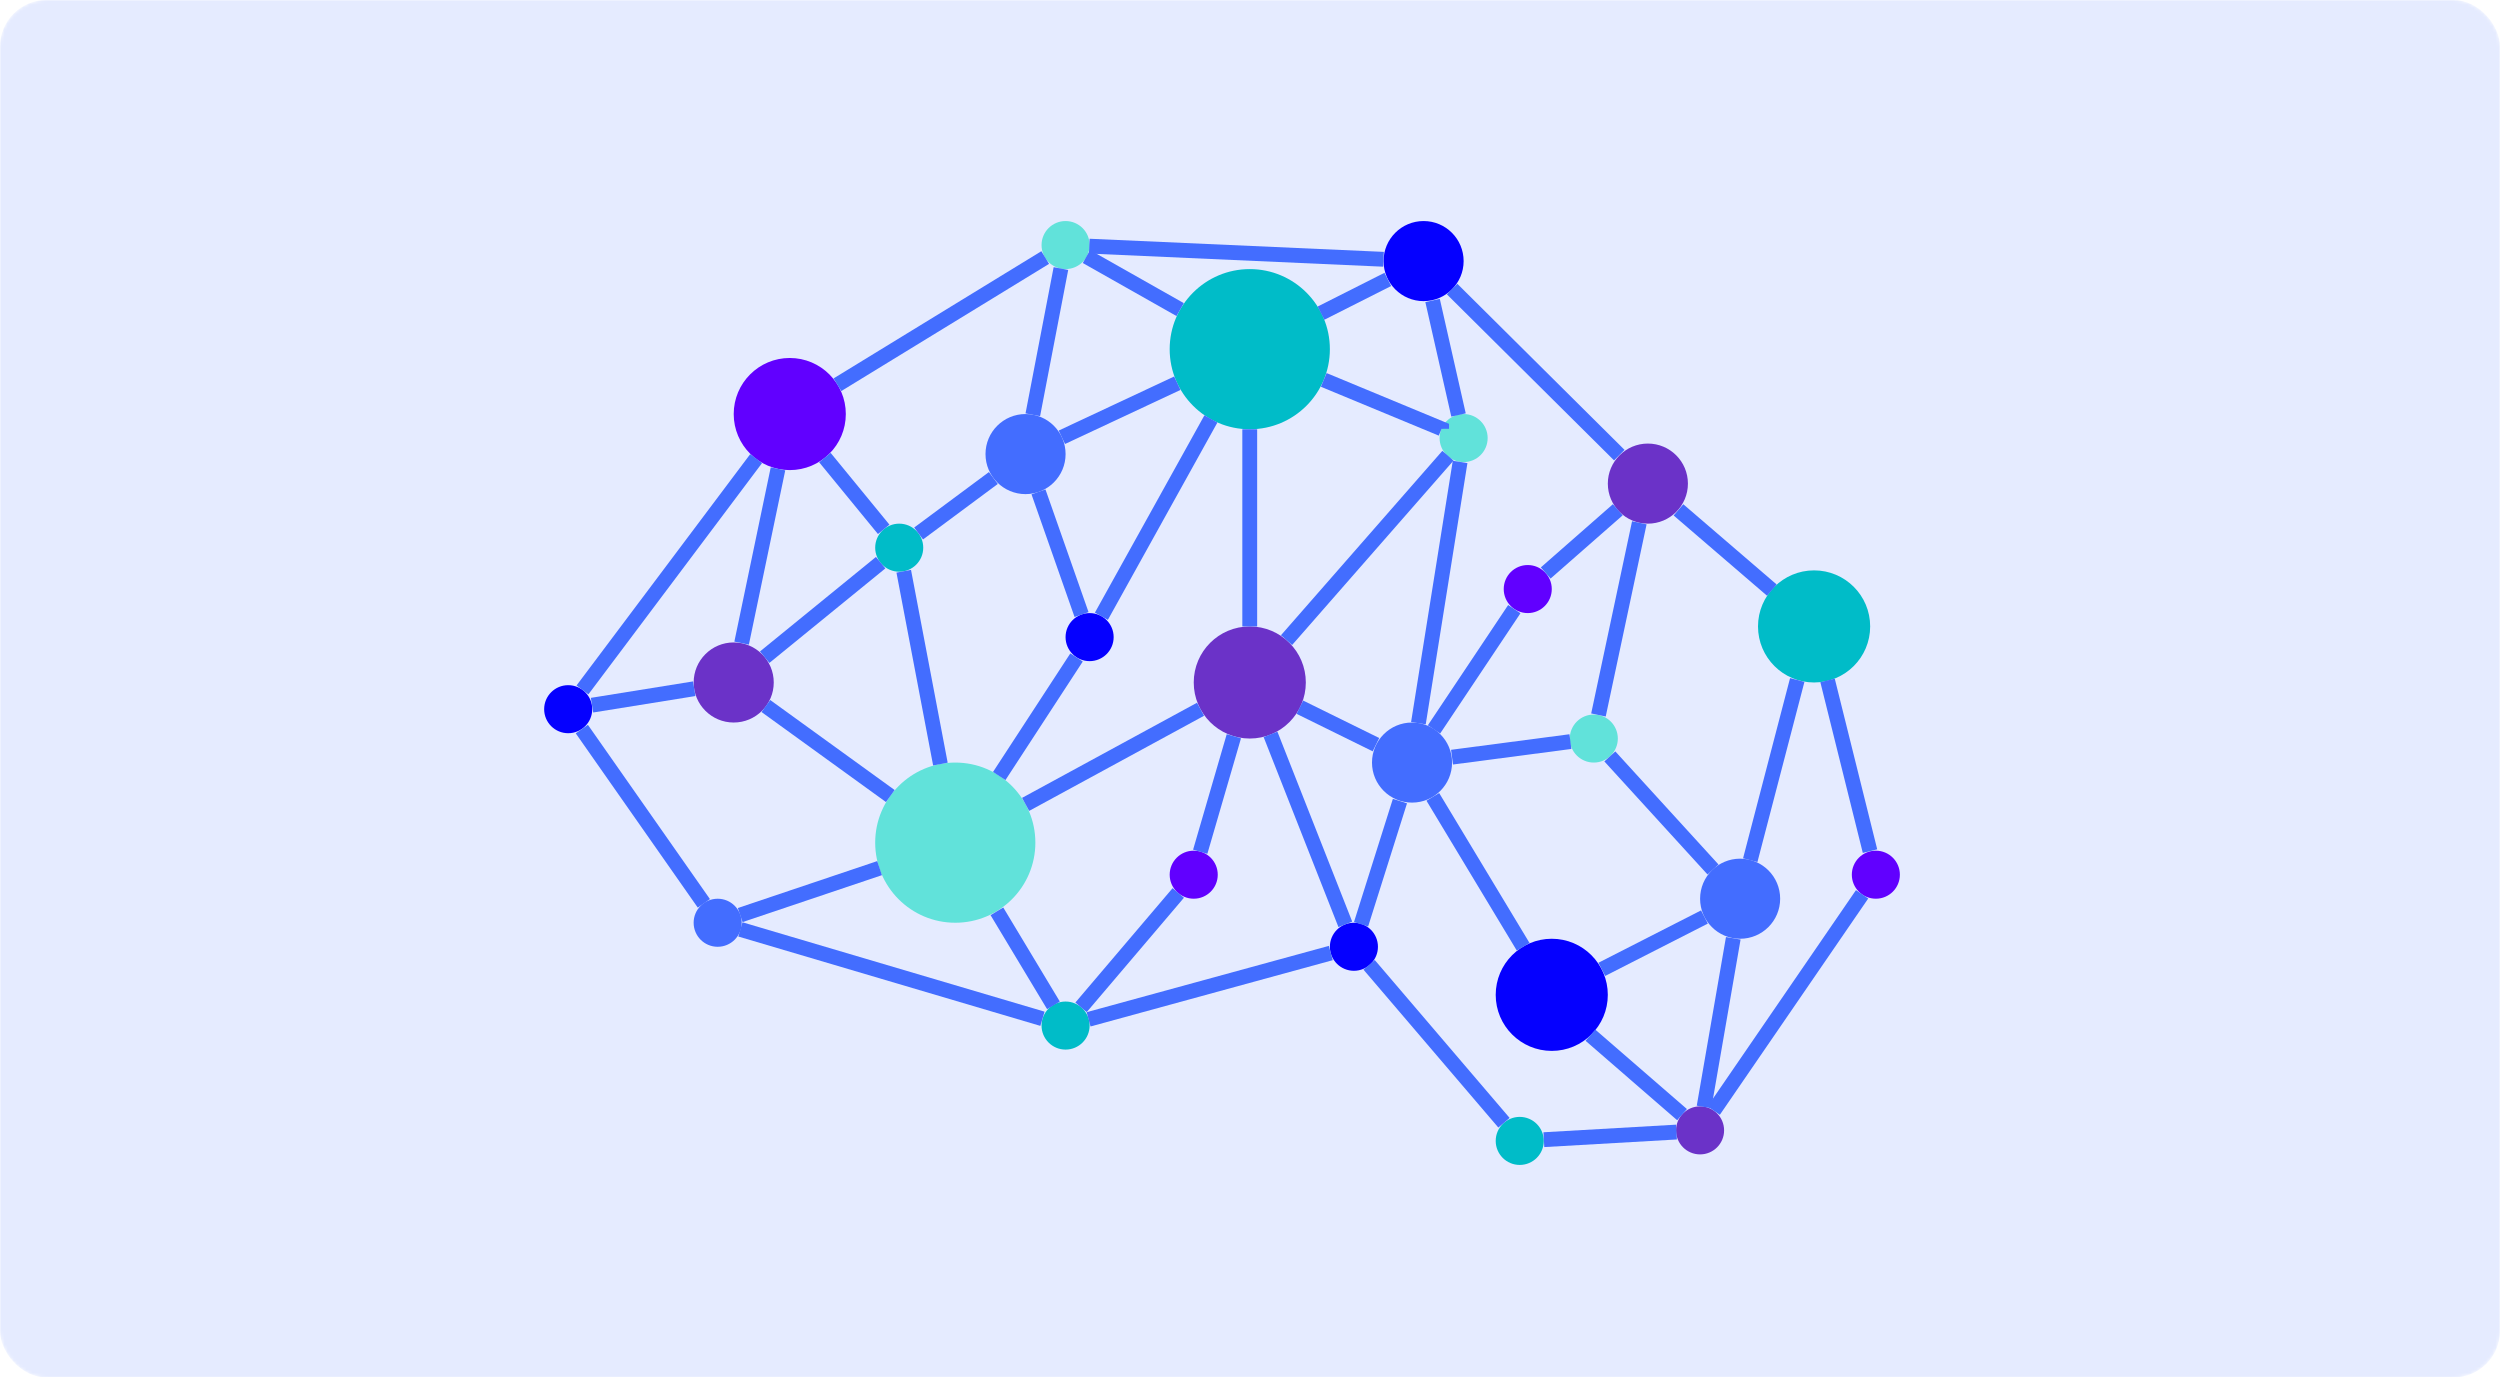<svg width="804" height="443" viewBox="0 0 804 443" fill="none" xmlns="http://www.w3.org/2000/svg">
<mask id="mask0_3370_2010" style="mask-type:alpha" maskUnits="userSpaceOnUse" x="0" y="0" width="804" height="443">
<rect width="804" height="443" rx="15" fill="white"/>
</mask>
<g mask="url(#mask0_3370_2010)">
<rect width="804" height="443" rx="15" fill="#E5EBFF"/>
<g filter="url(#filter0_d_3370_2010)">
<path d="M332.973 269.91C332.973 284.136 321.443 295.666 307.223 295.666C292.991 295.666 281.461 284.136 281.461 269.91C281.461 255.69 292.991 244.154 307.223 244.154C321.449 244.154 332.973 255.69 332.973 269.91Z" fill="#61E2DA"/>
<path d="M248.838 218.399C248.838 225.515 243.07 231.276 235.96 231.276C228.844 231.276 223.082 225.508 223.082 218.399C223.082 211.289 228.844 205.521 235.96 205.521C243.07 205.521 248.838 211.289 248.838 218.399Z" fill="#6B32C8"/>
<path d="M190.46 226.989C190.46 231.257 187 234.716 182.727 234.716C178.466 234.716 175 231.257 175 226.989C175 222.722 178.466 219.263 182.727 219.263C187 219.263 190.46 222.716 190.46 226.989Z" fill="#0500FF"/>
<path d="M329.815 157.824C336.928 157.824 342.693 152.058 342.693 144.946C342.693 137.834 336.928 132.068 329.815 132.068C322.703 132.068 316.938 137.834 316.938 144.946C316.938 152.058 322.703 157.824 329.815 157.824Z" fill="#436DFF"/>
<path d="M517.071 318.853C517.071 328.812 509.001 336.882 499.049 336.882C489.09 336.882 481.02 328.812 481.02 318.853C481.02 308.894 489.09 300.818 499.049 300.818C509.008 300.818 517.071 308.894 517.071 318.853Z" fill="#0500FF"/>
<path d="M238.528 295.672C238.528 299.94 235.068 303.399 230.801 303.399C226.527 303.399 223.074 299.94 223.074 295.672C223.074 291.405 226.527 287.946 230.801 287.946C235.068 287.939 238.528 291.399 238.528 295.672Z" fill="#436DFF"/>
<path d="M350.421 328.735C350.421 333.002 346.955 336.462 342.681 336.462C338.427 336.462 334.961 333.002 334.961 328.735C334.961 324.468 338.427 321.008 342.681 321.008C346.955 321.008 350.421 324.461 350.421 328.735Z" fill="#00BCC8"/>
<path d="M391.628 280.219C391.628 284.486 388.162 287.939 383.907 287.939C379.634 287.939 376.168 284.48 376.168 280.219C376.168 275.945 379.634 272.492 383.907 272.492C388.162 272.492 391.628 275.945 391.628 280.219Z" fill="#6100FF"/>
<path d="M296.914 175.045C296.914 179.313 293.461 182.772 289.188 182.772C284.92 182.772 281.461 179.313 281.461 175.045C281.461 170.778 284.92 167.319 289.188 167.319C293.461 167.319 296.914 170.778 296.914 175.045Z" fill="#00BCC8"/>
<path d="M272.013 132.069C272.013 142.028 263.943 150.098 253.984 150.098C244.031 150.098 235.961 142.028 235.961 132.069C235.961 122.11 244.031 114.04 253.984 114.04C263.943 114.046 272.013 122.116 272.013 132.069Z" fill="#6100FF"/>
<path d="M427.686 111.21C427.686 125.436 416.156 136.966 401.93 136.966C387.698 136.966 376.168 125.436 376.168 111.21C376.168 96.984 387.698 85.454 401.93 85.454C416.156 85.454 427.686 96.984 427.686 111.21Z" fill="#00BCC8"/>
<path d="M358.15 203.81C358.15 208.077 354.684 211.537 350.423 211.537C346.15 211.537 342.684 208.077 342.684 203.81C342.684 199.543 346.15 196.083 350.423 196.083C354.684 196.083 358.15 199.537 358.15 203.81Z" fill="#0500FF"/>
<path d="M350.421 77.727C350.421 81.994 346.955 85.454 342.681 85.454C338.427 85.454 334.961 81.994 334.961 77.727C334.961 73.46 338.427 70 342.681 70C346.955 70 350.421 73.46 350.421 77.727Z" fill="#61E2DA"/>
<path d="M466.984 244.154C466.984 251.264 461.229 257.032 454.112 257.032C446.996 257.032 441.234 251.264 441.234 244.154C441.234 237.038 446.996 231.276 454.112 231.276C461.229 231.282 466.984 237.044 466.984 244.154Z" fill="#436DFF"/>
<path d="M542.834 154.441C542.834 161.558 537.066 167.319 529.956 167.319C522.853 167.319 517.078 161.558 517.078 154.441C517.078 147.331 522.853 141.563 529.956 141.563C537.066 141.563 542.834 147.331 542.834 154.441Z" fill="#6B32C8"/>
<path d="M572.499 287.939C572.499 295.055 566.738 300.817 559.628 300.817C552.512 300.817 546.75 295.055 546.75 287.939C546.75 280.829 552.512 275.061 559.628 275.061C566.738 275.061 572.499 280.829 572.499 287.939Z" fill="#436DFF"/>
<path d="M419.952 218.398C419.952 228.357 411.888 236.427 401.929 236.427C391.97 236.427 383.906 228.357 383.906 218.398C383.906 208.445 391.97 200.375 401.929 200.375C411.888 200.375 419.952 208.445 419.952 218.398Z" fill="#6B32C8"/>
<path d="M470.703 82.878C470.703 89.988 464.941 95.756 457.825 95.756C450.721 95.756 444.953 89.988 444.953 82.878C444.953 75.762 450.721 70 457.825 70C464.941 70 470.703 75.762 470.703 82.878Z" fill="#0500FF"/>
<path d="M443.147 303.393C443.147 307.66 439.681 311.12 435.42 311.12C431.147 311.12 427.688 307.66 427.688 303.393C427.688 299.126 431.147 295.666 435.42 295.666C439.681 295.673 443.147 299.132 443.147 303.393Z" fill="#0500FF"/>
<path d="M496.479 365.83C496.479 370.097 493.013 373.557 488.74 373.557C484.479 373.557 481.02 370.097 481.02 365.83C481.02 361.563 484.479 358.103 488.74 358.103C493.013 358.103 496.479 361.563 496.479 365.83Z" fill="#00BCC8"/>
<path d="M554.469 362.441C554.469 366.708 551.016 370.167 546.742 370.167C542.475 370.167 539.016 366.708 539.016 362.441C539.016 358.173 542.475 354.714 546.742 354.714C551.016 354.714 554.469 358.167 554.469 362.441Z" fill="#6B32C8"/>
<path d="M611 280.219C611 284.486 607.534 287.939 603.274 287.939C599.006 287.939 595.547 284.48 595.547 280.219C595.547 275.945 599.006 272.492 603.274 272.492C607.534 272.492 611 275.945 611 280.219Z" fill="#6100FF"/>
<path d="M499.051 188.356C499.051 192.623 495.585 196.083 491.324 196.083C487.057 196.083 483.598 192.623 483.598 188.356C483.598 184.082 487.057 180.629 491.324 180.629C495.585 180.629 499.051 184.082 499.051 188.356Z" fill="#6100FF"/>
<path d="M478.43 139.795C478.43 144.062 474.971 147.522 470.703 147.522C466.43 147.522 462.977 144.062 462.977 139.795C462.977 135.528 466.43 132.068 470.703 132.068C474.971 132.068 478.43 135.528 478.43 139.795Z" fill="#61E2DA"/>
<path d="M601.446 200.376C601.446 210.335 593.369 218.398 583.41 218.398C573.458 218.398 565.375 210.328 565.375 200.376C565.375 190.417 573.458 182.346 583.41 182.346C593.369 182.346 601.446 190.41 601.446 200.376Z" fill="#00BCC8"/>
<path d="M520.293 236.428C520.293 240.701 516.834 244.154 512.567 244.154C508.306 244.154 504.84 240.701 504.84 236.428C504.84 232.16 508.306 228.707 512.567 228.707C516.834 228.707 520.293 232.16 520.293 236.428Z" fill="#61E2DA"/>
<path d="M241.263 144.97L185.414 219.358L189.228 222.222L245.078 147.833L241.263 144.97Z" fill="#436DFF"/>
<path d="M222.885 218.053L190.016 223.343L190.774 228.052L223.643 222.762L222.885 218.053Z" fill="#436DFF"/>
<path d="M267.135 144.56L263.445 147.583L282.35 170.658L286.039 167.636L267.135 144.56Z" fill="#436DFF"/>
<path d="M247.435 212.11L244.414 208.415L281.706 178.023L284.727 181.718L247.435 212.11Z" fill="#436DFF"/>
<path d="M247.869 149.208L236.172 205.254L240.841 206.229L252.538 150.182L247.869 149.208Z" fill="#436DFF"/>
<path d="M270.565 124.672L268.078 120.609L334.897 79.704L337.377 83.774L270.565 124.672Z" fill="#436DFF"/>
<path d="M350.571 79.352L348.223 83.503L378.362 100.553L380.711 96.402L350.571 79.352Z" fill="#436DFF"/>
<path d="M445.243 86.646L423.758 97.497L425.905 101.749L447.391 90.897L445.243 86.646Z" fill="#436DFF"/>
<path d="M404.301 136.966H399.531V200.376H404.301V136.966Z" fill="#436DFF"/>
<path d="M330.976 259.697L328.699 255.506L384.955 224.911L387.226 229.102L330.976 259.697Z" fill="#436DFF"/>
<path d="M387.338 132.481L352.117 195.94L356.293 198.258L391.514 134.799L387.338 132.481Z" fill="#436DFF"/>
<path d="M377.608 119.989L340.484 137.378L342.51 141.703L379.634 124.314L377.608 119.989Z" fill="#436DFF"/>
<path d="M338.85 84.835L329.809 131.86L334.492 132.761L343.533 85.736L338.85 84.835Z" fill="#436DFF"/>
<path d="M318.042 150.724L294 168.569L296.843 172.399L320.885 154.554L318.042 150.724Z" fill="#436DFF"/>
<path d="M292.98 182.175L288.301 183.065L300.094 245.084L304.773 244.195L292.98 182.175Z" fill="#436DFF"/>
<path d="M247.698 224.037L244.902 227.901L284.921 256.851L287.717 252.987L247.698 224.037Z" fill="#436DFF"/>
<path d="M238.811 295.456L237.285 290.935L282.107 275.844L283.633 280.365L238.811 295.456Z" fill="#436DFF"/>
<path d="M189.068 232.016L185.156 234.755L224.403 290.799L228.315 288.06L189.068 232.016Z" fill="#436DFF"/>
<path d="M322.65 290.764L318.562 293.222L336.747 323.459L340.835 321.001L322.65 290.764Z" fill="#436DFF"/>
<path d="M349.484 324.412L345.84 321.321L377.109 284.544L380.753 287.629L349.484 324.412Z" fill="#436DFF"/>
<path d="M344.22 209.047L319.355 247.17L323.356 249.779L348.221 211.656L344.22 209.047Z" fill="#436DFF"/>
<path d="M336.221 156.312L331.727 157.89L345.582 197.347L350.076 195.769L336.221 156.312Z" fill="#436DFF"/>
<path d="M419.088 224.21L416.98 228.489L441.45 240.539L443.557 236.261L419.088 224.21Z" fill="#436DFF"/>
<path d="M394.515 235.025L383.699 272.166L388.285 273.501L399.101 236.36L394.515 235.025Z" fill="#436DFF"/>
<path d="M350.718 329.028L349.465 324.43L427.356 303.107L428.609 307.705L350.718 329.028Z" fill="#436DFF"/>
<path d="M238.783 295.521L237.43 300.095L334.579 328.837L335.932 324.264L238.783 295.521Z" fill="#436DFF"/>
<path d="M410.815 234.214L406.383 235.959L430.439 297.051L434.871 295.306L410.815 234.214Z" fill="#436DFF"/>
<path d="M447.947 255.828L435.441 295.447L439.99 296.882L452.495 257.263L447.947 255.828Z" fill="#436DFF"/>
<path d="M462.703 139.007L424.801 123.299L426.632 118.892L466.004 135.217V136.807L463.606 136.832L462.703 139.007Z" fill="#436DFF"/>
<path d="M467.213 147.1L453.805 231.114L458.515 231.865L471.923 147.851L467.213 147.1Z" fill="#436DFF"/>
<path d="M463.859 143.902L411.953 203.209L415.542 206.35L467.449 147.044L463.859 143.902Z" fill="#436DFF"/>
<path d="M463.036 95.018L458.391 96.071L466.736 132.9L471.382 131.848L463.036 95.018Z" fill="#436DFF"/>
<path d="M350.42 75.692L350.207 80.457L444.83 84.681L445.043 79.917L350.42 75.692Z" fill="#436DFF"/>
<path d="M468.67 90.174L465.305 93.562L519.084 146.978L522.45 143.589L468.67 90.174Z" fill="#436DFF"/>
<path d="M541.347 161.078L538.242 164.69L568.275 190.502L571.38 186.89L541.347 161.078Z" fill="#436DFF"/>
<path d="M590.057 217.152L585.422 218.305L599.08 273.211L603.715 272.058L590.057 217.152Z" fill="#436DFF"/>
<path d="M596.882 285.175L549.16 354.737L553.098 357.439L600.82 287.876L596.882 285.175Z" fill="#436DFF"/>
<path d="M539.015 360.603L496.367 363.051L496.64 367.813L539.289 365.365L539.015 360.603Z" fill="#436DFF"/>
<path d="M442.119 307.65L438.492 310.748L481.864 361.533L485.491 358.435L442.119 307.65Z" fill="#436DFF"/>
<path d="M462.839 253.959L458.754 256.421L487.813 304.637L491.898 302.175L462.839 253.959Z" fill="#436DFF"/>
<path d="M516.219 312.78L514.051 308.538L547.063 291.692L549.238 295.94L516.219 312.78Z" fill="#436DFF"/>
<path d="M519.489 240.569L515.961 243.788L549.141 280.153L552.669 276.934L519.489 240.569Z" fill="#436DFF"/>
<path d="M504.736 235.045L466.664 240.052L467.286 244.781L505.358 239.774L504.736 235.045Z" fill="#436DFF"/>
<path d="M485.021 193.492L459.195 232.167L463.156 234.812L488.982 196.137L485.021 193.492Z" fill="#436DFF"/>
<path d="M518.711 161.06L495.523 181.398L498.664 184.979L521.852 164.641L518.711 161.06Z" fill="#436DFF"/>
<path d="M524.871 166.545L511.727 228.355L516.398 229.349L529.542 167.538L524.871 166.545Z" fill="#436DFF"/>
<path d="M575.684 216.995L560.57 274.936L565.192 276.141L580.306 218.2L575.684 216.995Z" fill="#436DFF"/>
<path d="M539.38 359.179L509.91 333.633L513.039 330.027L542.509 355.58L539.38 359.179Z" fill="#436DFF"/>
<path d="M555.072 300.263L545.676 354.502L550.369 355.315L559.766 301.077L555.072 300.263Z" fill="#436DFF"/>
</g>
</g>
<defs>
<filter id="filter0_d_3370_2010" x="120.636" y="16.723" width="544.728" height="412.285" filterUnits="userSpaceOnUse" color-interpolation-filters="sRGB">
<feFlood flood-opacity="0" result="BackgroundImageFix"/>
<feColorMatrix in="SourceAlpha" type="matrix" values="0 0 0 0 0 0 0 0 0 0 0 0 0 0 0 0 0 0 127 0" result="hardAlpha"/>
<feOffset dy="1.087"/>
<feGaussianBlur stdDeviation="27.182"/>
<feComposite in2="hardAlpha" operator="out"/>
<feColorMatrix type="matrix" values="0 0 0 0 0 0 0 0 0 0.223 0 0 0 0 1 0 0 0 1 0"/>
<feBlend mode="normal" in2="BackgroundImageFix" result="effect1_dropShadow_3370_2010"/>
<feBlend mode="normal" in="SourceGraphic" in2="effect1_dropShadow_3370_2010" result="shape"/>
</filter>
</defs>
</svg>
